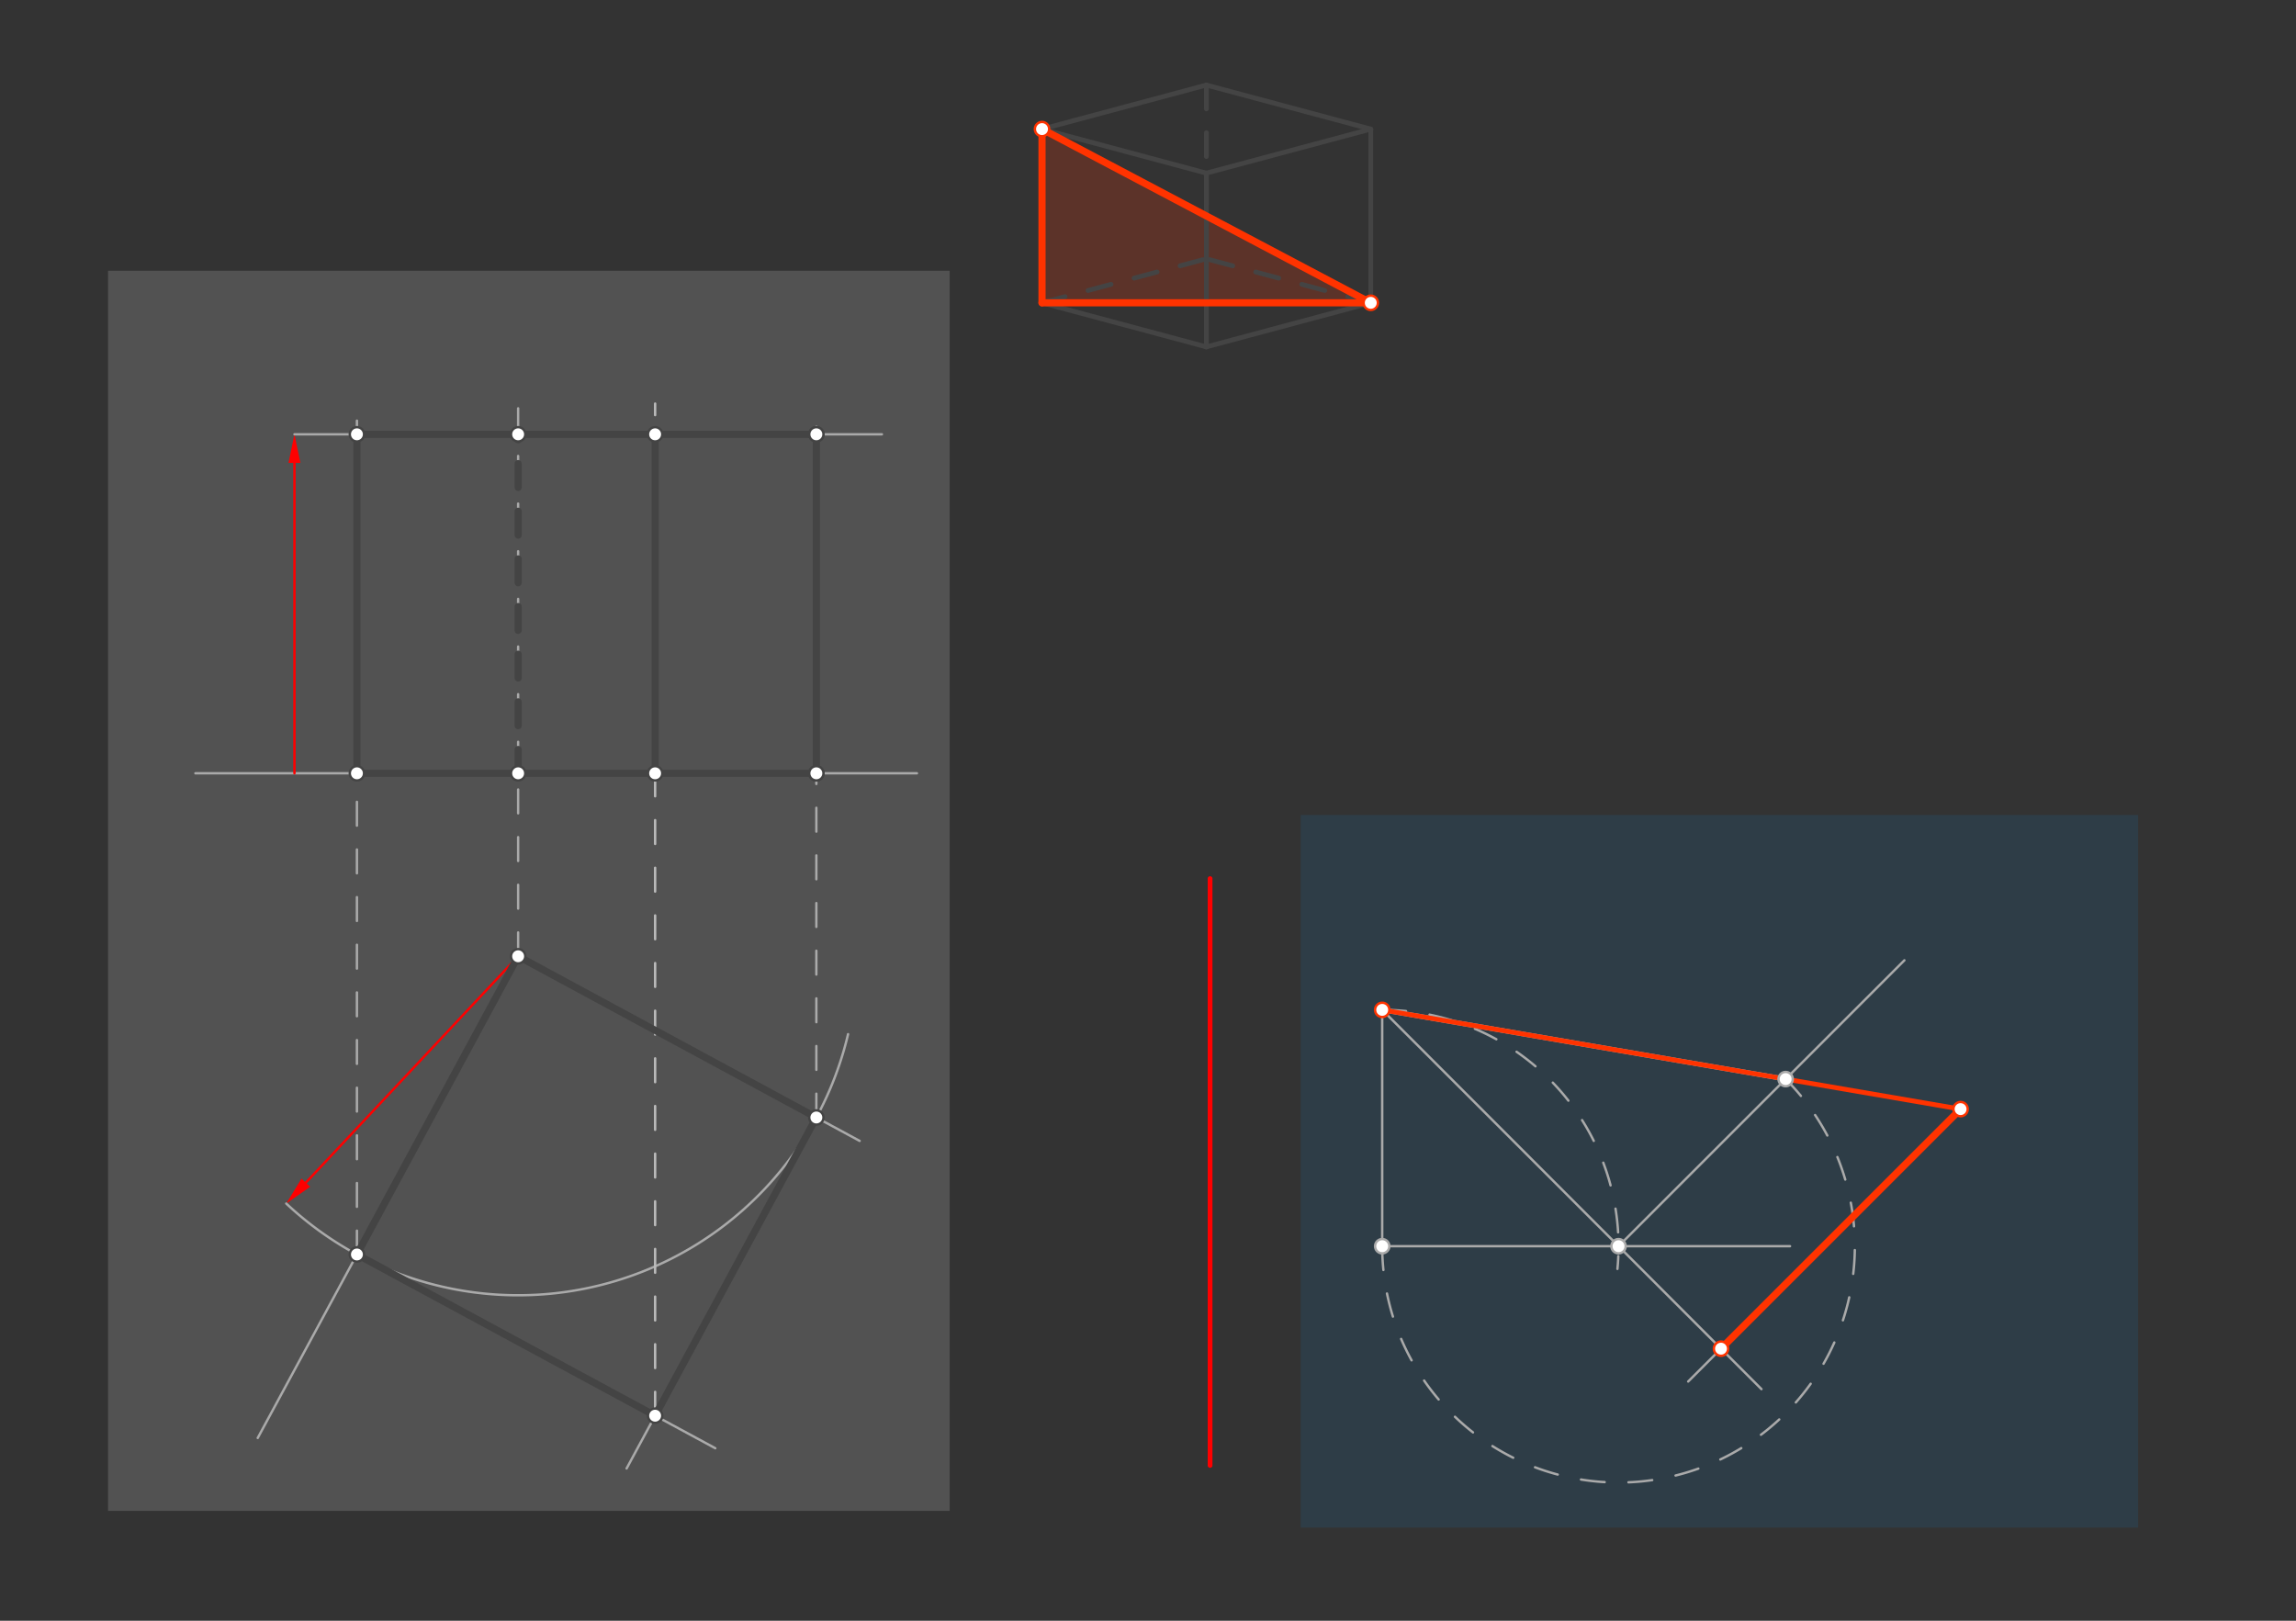 <svg xmlns="http://www.w3.org/2000/svg" class="svg--816" height="100%" preserveAspectRatio="xMidYMid meet" viewBox="0 0 963.78 680.315" width="100%"><rect x="0" y="0" width="963.78" height="680.315" fill="#333333" stroke="none"/><defs><marker id="marker-arrow" markerHeight="16" markerUnits="userSpaceOnUse" markerWidth="24" orient="auto-start-reverse" refX="24" refY="4" viewBox="0 0 24 8"><path d="M 0 0 L 24 4 L 0 8 z" stroke="inherit"></path></marker></defs><g class="aux-layer--949"><g class="element--733"><g fill="#cccccc" opacity="0.2"><path d="M 45.35 113.65 L 398.65 113.65 L 398.65 634.2 L 45.35 634.2 L 45.35 113.65 Z" stroke="none"></path></g></g><g class="element--733"><g fill="#ff3300" opacity="0.2"><path d="M 437.401 54.188 L 437.401 127.112 L 575.399 127.112 L 437.401 54.188 Z" stroke="none"></path></g></g><g class="element--733"><g fill="#0099ff" opacity="0.1"><path d="M 546 342.1 L 897.496 342.1 L 897.496 641.218 L 546 641.218 L 546 342.1 Z" stroke="none"></path></g></g><g class="element--733"><line stroke="#aaaaaa" stroke-dasharray="none" stroke-linecap="round" stroke-width="1" x1="580.2" x2="580.2" y1="423.9" y2="523.1"></line></g><g class="element--733"><line stroke="#aaaaaa" stroke-dasharray="none" stroke-linecap="round" stroke-width="1" x1="580.2" x2="751.4" y1="523.1" y2="523.1"></line></g><g class="element--733"><path d="M 580.2 423.9 A 99.2 99.2 0 0 1 678.941 532.628" fill="none" stroke="#aaaaaa" stroke-dasharray="10" stroke-linecap="round" stroke-width="1"></path></g><g class="element--733"><line stroke="#aaaaaa" stroke-dasharray="none" stroke-linecap="round" stroke-width="1" x1="580.2" x2="679.4" y1="423.9" y2="523.1"></line></g><g class="element--733"><line stroke="#aaaaaa" stroke-dasharray="none" stroke-linecap="round" stroke-width="1" x1="679.4" x2="799.4" y1="523.1" y2="403.1"></line></g><g class="element--733"><path d="M 580.2 523.1 A 99.2 99.2 0 1 0 743.437 447.338" fill="none" stroke="#aaaaaa" stroke-dasharray="10" stroke-linecap="round" stroke-width="1"></path></g><g class="element--733"><line stroke="#aaaaaa" stroke-dasharray="none" stroke-linecap="round" stroke-width="1" x1="679.4" x2="739.4" y1="523.1" y2="583.1"></line></g><g class="element--733"><line stroke="#aaaaaa" stroke-dasharray="none" stroke-linecap="round" stroke-width="1" x1="822.983" x2="708.638" y1="465.555" y2="579.9"></line></g><g class="element--733"><line stroke="#aaaaaa" stroke-dasharray="none" stroke-linecap="round" stroke-width="1" x1="217.5" x2="108.181" y1="401.4" y2="603.6"></line></g><g class="element--733"><line stroke="#ff0000" stroke-dasharray="none" stroke-linecap="round" stroke-width="1" x1="217.5" x2="128.371" y1="401.4" y2="496.447"></line><path d="M120.163,505.201 l12,2.5 l0,-5 z" fill="#ff0000" stroke="#ff0000" stroke-width="0" transform="rotate(313.159, 120.163, 505.201)"></path></g><g class="element--733"><path d="M 120.163 505.201 A 142.299 142.299 0 0 0 355.99 434.104" fill="none" stroke="#aaaaaa" stroke-dasharray="none" stroke-linecap="round" stroke-width="1"></path></g><g class="element--733"><line stroke="#aaaaaa" stroke-dasharray="none" stroke-linecap="round" stroke-width="1" x1="217.5" x2="360.85" y1="401.4" y2="478.902"></line></g><g class="element--733"><line stroke="#aaaaaa" stroke-dasharray="none" stroke-linecap="round" stroke-width="1" x1="149.824" x2="300.25" y1="526.576" y2="607.904"></line></g><g class="element--733"><line stroke="#aaaaaa" stroke-dasharray="none" stroke-linecap="round" stroke-width="1" x1="342.676" x2="263.025" y1="469.076" y2="616.4"></line></g><g class="element--733"><line stroke="#aaaaaa" stroke-dasharray="none" stroke-linecap="round" stroke-width="1" x1="82.018" x2="384.9" y1="324.6" y2="324.6"></line></g><g class="element--733"><line stroke="#ff0000" stroke-dasharray="none" stroke-linecap="round" stroke-width="1" x1="123.6" x2="123.6" y1="324.6" y2="194.301"></line><path d="M123.6,182.301 l12,2.5 l0,-5 z" fill="#ff0000" stroke="#ff0000" stroke-width="0" transform="rotate(90, 123.6, 182.301)"></path></g><g class="element--733"><line stroke="#aaaaaa" stroke-dasharray="none" stroke-linecap="round" stroke-width="1" x1="123.6" x2="370.2" y1="182.301" y2="182.301"></line></g><g class="element--733"><line stroke="#aaaaaa" stroke-dasharray="10" stroke-linecap="round" stroke-width="1" x1="217.5" x2="217.5" y1="401.4" y2="169.25"></line></g><g class="element--733"><line stroke="#aaaaaa" stroke-dasharray="10" stroke-linecap="round" stroke-width="1" x1="149.824" x2="149.824" y1="526.576" y2="166.7"></line></g><g class="element--733"><line stroke="#aaaaaa" stroke-dasharray="10" stroke-linecap="round" stroke-width="1" x1="342.676" x2="342.676" y1="469.076" y2="170.1"></line></g><g class="element--733"><line stroke="#bbbbbb" stroke-dasharray="10" stroke-linecap="round" stroke-width="1" x1="275" x2="275" y1="594.252" y2="169.4"></line></g></g><g class="main-layer--75a"><g class="element--733"><line stroke="#444444" stroke-dasharray="none" stroke-linecap="round" stroke-width="2" x1="506.4" x2="437.401" y1="35.7" y2="54.188"></line></g><g class="element--733"><line stroke="#444444" stroke-dasharray="none" stroke-linecap="round" stroke-width="2" x1="506.4" x2="575.399" y1="35.7" y2="54.188"></line></g><g class="element--733"><line stroke="#444444" stroke-dasharray="none" stroke-linecap="round" stroke-width="2" x1="437.401" x2="506.4" y1="54.188" y2="72.676"></line></g><g class="element--733"><line stroke="#444444" stroke-dasharray="none" stroke-linecap="round" stroke-width="2" x1="575.399" x2="506.4" y1="54.188" y2="72.676"></line></g><g class="element--733"><line stroke="#444444" stroke-dasharray="none" stroke-linecap="round" stroke-width="2" x1="506.4" x2="575.399" y1="145.6" y2="127.112"></line></g><g class="element--733"><line stroke="#444444" stroke-dasharray="none" stroke-linecap="round" stroke-width="2" x1="506.4" x2="437.401" y1="145.6" y2="127.112"></line></g><g class="element--733"><line stroke="#444444" stroke-dasharray="10" stroke-linecap="round" stroke-width="2" x1="575.399" x2="506.4" y1="127.112" y2="108.624"></line></g><g class="element--733"><line stroke="#444444" stroke-dasharray="10" stroke-linecap="round" stroke-width="2" x1="437.401" x2="506.4" y1="127.112" y2="108.624"></line></g><g class="element--733"><line stroke="#444444" stroke-dasharray="none" stroke-linecap="round" stroke-width="2" x1="437.401" x2="437.401" y1="54.188" y2="127.112"></line></g><g class="element--733"><line stroke="#444444" stroke-dasharray="none" stroke-linecap="round" stroke-width="2" x1="575.399" x2="575.399" y1="54.188" y2="127.112"></line></g><g class="element--733"><line stroke="#444444" stroke-dasharray="10" stroke-linecap="round" stroke-width="2" x1="506.4" x2="506.4" y1="35.7" y2="108.624"></line></g><g class="element--733"><line stroke="#444444" stroke-dasharray="none" stroke-linecap="round" stroke-width="2" x1="506.4" x2="506.4" y1="72.676" y2="145.6"></line></g><g class="element--733"><line stroke="#ff3300" stroke-dasharray="none" stroke-linecap="round" stroke-width="3" x1="437.401" x2="575.399" y1="54.188" y2="127.112"></line></g><g class="element--733"><line stroke="#ff0000" stroke-dasharray="none" stroke-linecap="round" stroke-width="2" x1="507.95" x2="507.95" y1="368.8" y2="615.131"></line></g><g class="element--733"><line stroke="#ff3300" stroke-dasharray="none" stroke-linecap="round" stroke-width="3" x1="437.401" x2="437.401" y1="54.188" y2="127.112"></line></g><g class="element--733"><line stroke="#ff3300" stroke-dasharray="none" stroke-linecap="round" stroke-width="3" x1="437.401" x2="575.399" y1="127.112" y2="127.112"></line></g><g class="element--733"><line stroke="#aaaaaa" stroke-dasharray="none" stroke-linecap="round" stroke-width="2" x1="580.2" x2="749.545" y1="423.9" y2="452.955"></line></g><g class="element--733"><line stroke="#ff3300" stroke-dasharray="none" stroke-linecap="round" stroke-width="2" x1="580.2" x2="822.983" y1="423.9" y2="465.555"></line></g><g class="element--733"><line stroke="#ff3300" stroke-dasharray="none" stroke-linecap="round" stroke-width="3" x1="822.983" x2="722.419" y1="465.555" y2="566.119"></line></g><g class="element--733"><line stroke="#444444" stroke-dasharray="none" stroke-linecap="round" stroke-width="3" x1="217.5" x2="149.824" y1="401.4" y2="526.576"></line></g><g class="element--733"><line stroke="#444444" stroke-dasharray="none" stroke-linecap="round" stroke-width="3" x1="149.824" x2="275" y1="526.576" y2="594.252"></line></g><g class="element--733"><line stroke="#444444" stroke-dasharray="none" stroke-linecap="round" stroke-width="3" x1="275" x2="342.676" y1="594.252" y2="469.076"></line></g><g class="element--733"><line stroke="#444444" stroke-dasharray="none" stroke-linecap="round" stroke-width="3" x1="342.676" x2="217.5" y1="469.076" y2="401.4"></line></g><g class="element--733"><line stroke="#444444" stroke-dasharray="none" stroke-linecap="round" stroke-width="3" x1="149.824" x2="342.676" y1="324.6" y2="324.6"></line></g><g class="element--733"><line stroke="#444444" stroke-dasharray="none" stroke-linecap="round" stroke-width="3" x1="342.676" x2="342.676" y1="324.6" y2="182.301"></line></g><g class="element--733"><line stroke="#444444" stroke-dasharray="none" stroke-linecap="round" stroke-width="3" x1="342.676" x2="149.824" y1="182.301" y2="182.301"></line></g><g class="element--733"><line stroke="#444444" stroke-dasharray="none" stroke-linecap="round" stroke-width="3" x1="149.824" x2="149.824" y1="182.301" y2="324.6"></line></g><g class="element--733"><line stroke="#444444" stroke-dasharray="none" stroke-linecap="round" stroke-width="3" x1="275" x2="275" y1="324.6" y2="182.301"></line></g><g class="element--733"><line stroke="#444444" stroke-dasharray="10" stroke-linecap="round" stroke-width="3" x1="217.5" x2="217.5" y1="324.6" y2="182.301"></line></g><g class="element--733"><circle cx="437.401" cy="54.188" r="3" stroke="#ff3300" stroke-width="1" fill="#ffffff"></circle>}</g><g class="element--733"><circle cx="575.399" cy="127.112" r="3" stroke="#ff3300" stroke-width="1" fill="#ffffff"></circle>}</g><g class="element--733"><circle cx="580.2" cy="523.1" r="3" stroke="#aaaaaa" stroke-width="1" fill="#ffffff"></circle>}</g><g class="element--733"><circle cx="679.4" cy="523.1" r="3" stroke="#aaaaaa" stroke-width="1" fill="#ffffff"></circle>}</g><g class="element--733"><circle cx="749.545" cy="452.955" r="3" stroke="#aaaaaa" stroke-width="1" fill="#ffffff"></circle>}</g><g class="element--733"><circle cx="580.2" cy="423.9" r="3" stroke="#ff3300" stroke-width="1" fill="#ffffff"></circle>}</g><g class="element--733"><circle cx="822.983" cy="465.555" r="3" stroke="#ff3300" stroke-width="1" fill="#ffffff"></circle>}</g><g class="element--733"><circle cx="722.419" cy="566.119" r="3" stroke="#ff3300" stroke-width="1" fill="#ffffff"></circle>}</g><g class="element--733"><circle cx="217.5" cy="401.4" r="3" stroke="#444444" stroke-width="1" fill="#ffffff"></circle>}</g><g class="element--733"><circle cx="149.824" cy="526.576" r="3" stroke="#444444" stroke-width="1" fill="#ffffff"></circle>}</g><g class="element--733"><circle cx="342.676" cy="469.076" r="3" stroke="#444444" stroke-width="1" fill="#ffffff"></circle>}</g><g class="element--733"><circle cx="275" cy="594.252" r="3" stroke="#444444" stroke-width="1" fill="#ffffff"></circle>}</g><g class="element--733"><circle cx="217.5" cy="324.6" r="3" stroke="#444444" stroke-width="1" fill="#ffffff"></circle>}</g><g class="element--733"><circle cx="217.5" cy="182.301" r="3" stroke="#444444" stroke-width="1" fill="#ffffff"></circle>}</g><g class="element--733"><circle cx="149.824" cy="324.6" r="3" stroke="#444444" stroke-width="1" fill="#ffffff"></circle>}</g><g class="element--733"><circle cx="149.824" cy="182.301" r="3" stroke="#444444" stroke-width="1" fill="#ffffff"></circle>}</g><g class="element--733"><circle cx="342.676" cy="324.6" r="3" stroke="#444444" stroke-width="1" fill="#ffffff"></circle>}</g><g class="element--733"><circle cx="342.676" cy="182.301" r="3" stroke="#444444" stroke-width="1" fill="#ffffff"></circle>}</g><g class="element--733"><circle cx="275" cy="324.6" r="3" stroke="#444444" stroke-width="1" fill="#ffffff"></circle>}</g><g class="element--733"><circle cx="275" cy="182.301" r="3" stroke="#444444" stroke-width="1" fill="#ffffff"></circle>}</g><g class="element--733"><circle cx="342.676" cy="182.301" r="3" stroke="#444444" stroke-width="1" fill="#ffffff"></circle>}</g><g class="element--733"><circle cx="342.676" cy="324.6" r="3" stroke="#444444" stroke-width="1" fill="#ffffff"></circle>}</g></g><g class="snaps-layer--ac6"></g><g class="temp-layer--52d"></g></svg>